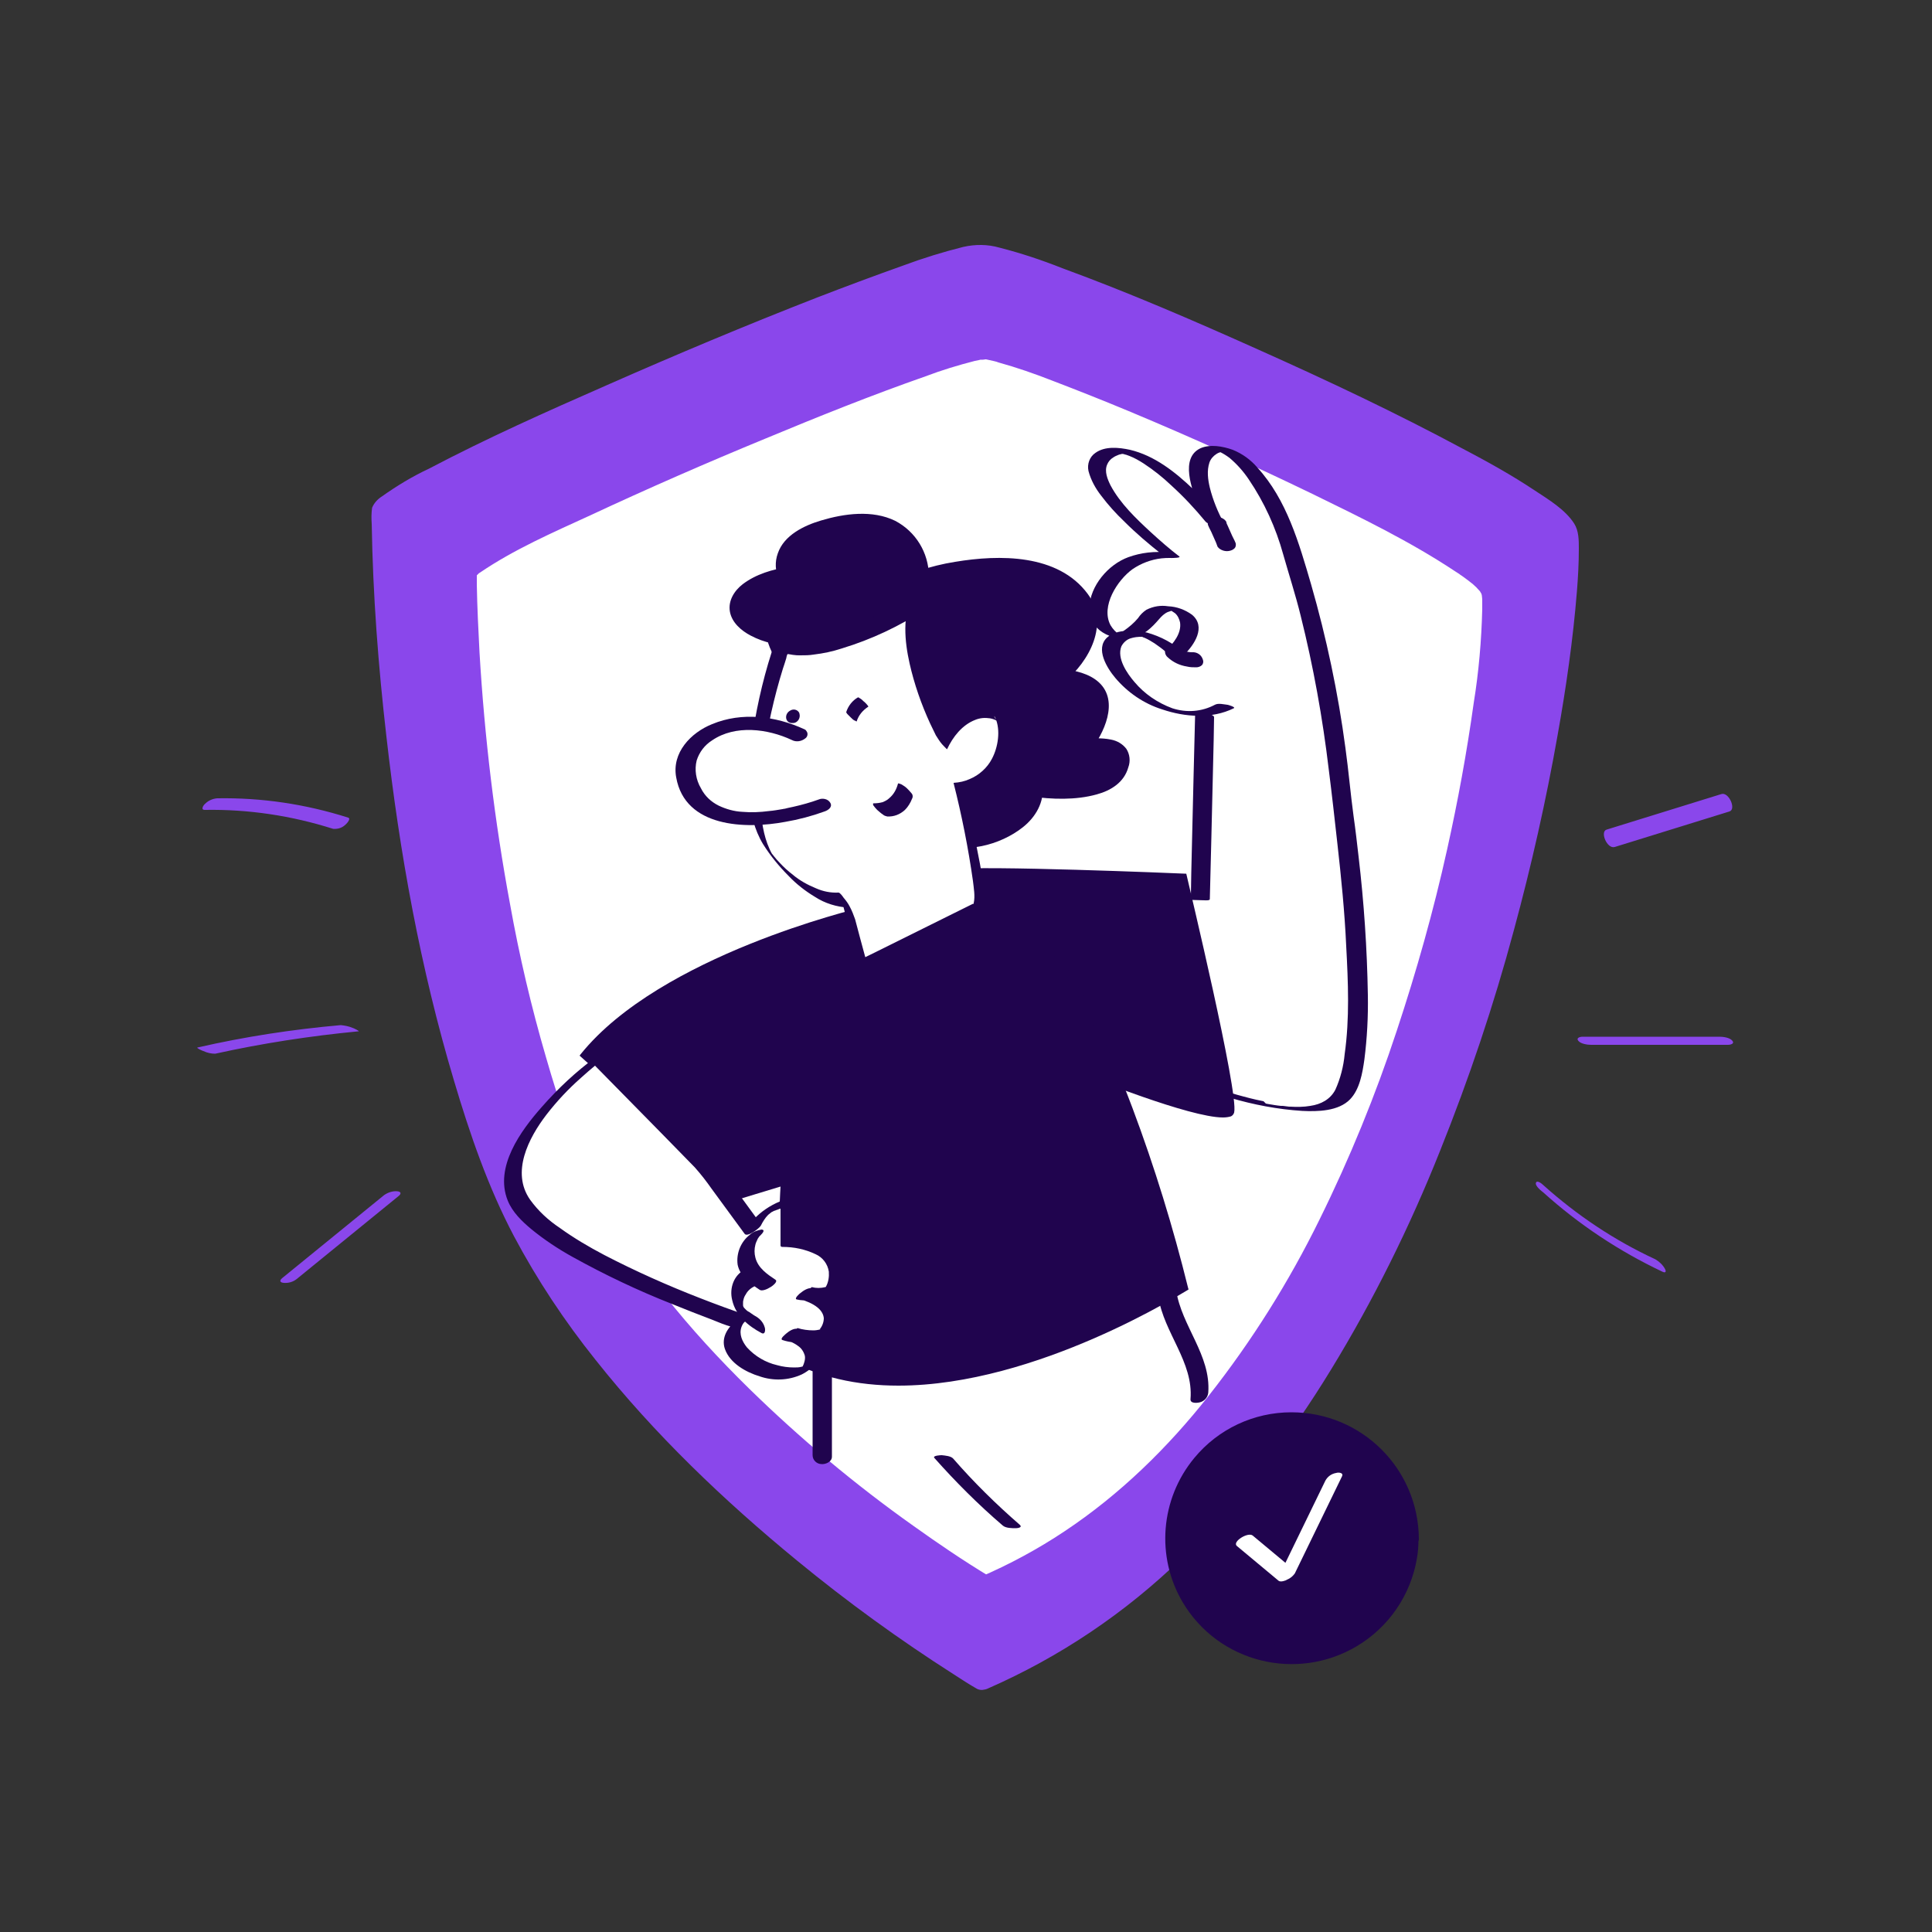 <?xml version="1.0" encoding="utf-8"?>
<svg xmlns="http://www.w3.org/2000/svg" class="pbimage_pbimage__wrapper__image__0LEis false" id="KLXZxdhijs" version="1.1" viewBox="0 0 500 500" x="0" y="0">
  <rect x="0" y="0" width="500" height="500" fill="#333333" stroke="none"/>
  <style>.st2{fill:#20044e}.st1{fill:#fff}.st0{fill:#8a47eb}</style>
  <g id="shield">
    <path class="st0" d="M254.1 435.1s-97.6-57.9-125.8-132S98.9 139 98.9 131.9s140.9-67 155.2-67c14.3 0 147.8 58.9 151.8 72.1s-22 243-151.8 298.1z" fill="#8A47EB"/>
    <path class="st0" d="M255.3 433.4c-8.1-4.8-15.2-9.8-22.9-15.3-17.5-12.4-33.9-26.2-49.3-41.1-17.9-17.5-34.4-37.2-45.9-59.5-6.6-12.7-11.1-26.5-15.1-40.2-4.4-15.1-8-30.4-10.8-45.9-4.6-25-7.6-50.2-9-75.6-.4-6.8-.7-13.5-.8-20.3v-3.2.1s-.3.6-.1.3l.2-.2s.2-.2-.2.1l.3-.3 1.5-1.2c1.5-1.1 3-2.1 4.7-2.9 2.5-1.4 5-2.8 7.5-4.1 6.7-3.5 13.6-6.8 20.5-10 17.5-8.1 35.2-15.8 53-23.2 15.9-6.6 31.9-13.1 48.2-18.8 4.7-1.8 9.6-3.3 14.5-4.5.7-.2 1.4-.3 2.2-.4.4-.1 1.1 0 .2 0h.8c.3 0 .6.1.9.1-.9-.1.1 0 .5.1.9.2 1.8.4 2.7.7 13.7 3.7 26.6 9.3 39.6 14.8 18.4 7.7 36.5 15.9 54.4 24.6 14.5 7.1 29.4 14.2 42.8 23.2-.4-.3.4.2.5.3l.8.5c.5.4 1.1.8 1.6 1.1.9.6 1.7 1.3 2.5 2 .4.3.7.6 1 .9l.4.4.1.1.6.8c.3.4.4.7.2.3.1.2.1.4.2.6.2.4-.1-.6 0 0 0 .4.1.8.1 1.2.1 1.2.1 2.4.1 3.6-.1 9.6-1.2 18.3-2.5 27.7-2 14.9-4.8 29.8-8.1 44.5-4.1 18.3-9.2 36.4-15.1 54.2-6.4 19.5-14.2 38.4-23.3 56.8-9.2 18.6-20.2 36.3-33 52.7-12.5 15.8-27 30-43.8 41.3-8 5.4-16.5 10-25.3 13.7-2.9 1.2.3 4.7 2.7 3.7 18.8-8.2 35.9-19.7 50.6-34 15-14.4 27.7-31 38.5-48.7 11-18 20.4-37 28.2-56.6 7.5-18.7 13.9-37.7 19.1-57.1 4.5-16.6 8.3-33.4 11.3-50.4 2.2-12.3 4-24.8 5-37.2.3-3.7.5-7.4.5-11.1 0-2.2 0-4.6-1.2-6.5-2.3-3.6-6.6-6.2-10.1-8.5-6-4-12.3-7.5-18.6-10.8-17.3-9.3-35.1-17.7-53-25.7-16.7-7.5-33.6-14.8-50.8-21.1-5.3-2.1-10.7-3.9-16.2-5.3-3.1-.9-6.3-.9-9.4-.2-5.2 1.3-10.4 2.9-15.5 4.8-7.6 2.7-15.1 5.5-22.6 8.4-18.2 7.1-36.3 14.7-54.2 22.6-15.5 6.8-31 13.7-46 21.6-4.3 2-8.4 4.5-12.2 7.2-1.1.7-2 1.7-2.5 2.9-.2 1.4-.2 2.8-.1 4.2.3 18.4 1.7 36.8 3.8 55 3.4 30.1 8.8 60 17.5 89.1 4.1 13.8 8.8 27.5 15.5 40.2 6 11.3 13.1 22 21.1 32 15.3 19.3 33.2 36.4 52.2 52 12.9 10.6 26.4 20.4 40.5 29.4 2 1.3 4 2.6 6.1 3.8 2.6 1.2 5.1-2.1 2.4-3.7z" fill="#8A47EB"/>
    <path class="st1" d="M254.8 410.1s-84.1-49.9-108.5-113.8S121 154.8 121 148.6s121.5-57.8 133.9-57.8c12.3 0 127.5 50.8 131 62.2s-19.1 209.6-131.1 257.1z" fill="#FFF"/>
    <path class="st0" d="M256.1 408c-6.8-4.1-13.4-8.6-19.7-13.1-15.1-10.7-29.3-22.6-42.5-35.5-15.4-15.1-29.6-32-39.6-51.3-5.7-10.9-9.6-22.7-13-34.5-3.8-13-6.9-26.2-9.3-39.6-4-21.5-6.6-43.2-7.9-65.1-.3-5.8-.6-11.7-.7-17.5v-2.8c-.1-.6-.2.5-.1.2-.2.7-.2.5 0 .1-.4.6-.3.3.1 0l.5-.5c.1-.1.2-.2.3-.2.3-.3-.6.4 0 0 8.8-6 18.9-10.4 28.5-14.8 15-7 30.1-13.6 45.4-19.9 13.7-5.7 27.4-11.2 41.4-16.1 4.2-1.6 8.5-2.9 12.8-4l1-.2c.9-.2-.3 0 .4-.1.4 0 .9 0 1.3-.1h.2l.9.2c.8.2 1.6.3 2.3.6 4.7 1.3 9.3 2.9 13.9 4.7 6.8 2.6 13.6 5.3 20.3 8.1 15.8 6.6 31.5 13.7 47 21.2 12.5 6.1 25.3 12.3 36.9 20l1.4.9c-.5-.3.2.2.4.3l.7.5c.8.6 1.5 1.1 2.2 1.7.6.5 1.1 1 1.6 1.6l.3.3c.2.2-.3-.6-.1-.1.1.2.3.5.4.7.3.4 0-.5 0 0 0 .1.1.3.1.4 0 .3.1.7.1 1-.1-1 0-.2 0 .1v2.5c-.2 8.1-.9 16.2-2.2 24.2-1.8 12.9-4.1 25.4-6.9 38-3.5 15.8-7.9 31.4-13 46.8-5.5 16.7-12.2 33.1-20 48.9-7.9 16.1-17.5 31.4-28.6 45.5-10.6 13.5-23.1 25.7-37.4 35.2-6.9 4.6-14.3 8.6-22 11.9-1.1.6-1.6 2-1 3.2.7 1.2 2.1 1.2 3.3.7 16.3-7.1 31.1-17.1 43.8-29.5 12.8-12.6 24-26.7 33.3-42.1 9.5-15.6 17.7-32 24.4-49 6.5-16.1 12-32.5 16.5-49.3 3.9-14.5 7.2-29.1 9.8-43.8 1.9-10.6 3.5-21.2 4.3-31.9.3-3.2.5-6.4.5-9.6 0-1.9.1-4.2-1-5.9-1.9-3.2-5.7-5.5-8.8-7.5-5.2-3.4-10.6-6.4-16-9.4-14.9-8-30.2-15.2-45.7-22.1-14.3-6.4-28.8-12.7-43.5-18.1-4.7-1.8-9.5-3.4-14.3-4.7-2.7-.7-5.5-.8-8.2-.1-4.5 1.1-8.8 2.5-13.1 4.1-6.6 2.3-13.1 4.8-19.5 7.3-15.8 6.2-31.5 12.8-47.1 19.6-13.4 5.9-26.8 11.8-39.7 18.6-3.7 1.8-7.3 3.9-10.6 6.4-1 .7-1.8 1.6-2.3 2.8-.2 1.2-.3 2.5-.1 3.8.3 15.9 1.5 31.8 3.3 47.6 2.9 25.9 7.5 51.8 15 76.8 3.6 11.9 7.6 23.9 13.4 34.9 5.2 9.7 11.2 18.9 18.1 27.5 13.2 16.7 28.6 31.5 45.1 44.9 11.1 9.1 22.8 17.6 34.9 25.5 1.7 1.1 3.5 2.2 5.3 3.3 2.3 1.4 5.2-2.6 2.5-4.2zM76.8 331l26.4-21.5c.7-.6.6-1.1-.4-1.2-1.2-.1-2.4.3-3.4 1L73 330.8c-.7.6-.6 1.1.4 1.2 1.2.1 2.4-.2 3.4-1zm-21.1-58.3c12.2-2.7 24.6-4.6 37.1-5.8.4 0-1.4-.9-1.6-.9-.9-.4-2-.6-3-.7-12.5 1.1-24.9 3-37.1 5.8-.4.1 1.4.9 1.5.9 1.1.5 2.1.7 3.1.7zM53 209.6c11.3-.2 22.5 1.5 33.2 4.9 1.1.1 2.2-.2 3-.9.3-.2 1.8-1.7.9-2-11-3.5-22.4-5.2-33.9-5-1.2.1-2.3.6-3.1 1.4-.4.3-1.3 1.6-.1 1.6zm364.9 9.6 29.7-9.2c1.8-.6-.2-5.1-2.1-4.5l-29.7 9.2c-1.8.5.1 5.1 2.1 4.5zm-6.1 51.2h35.4c.7 0 1.8-.3 1.1-1.1s-2.4-1-3.3-1h-35.4c-.7 0-1.8.3-1.1 1.1s2.4 1 3.3 1zm-12.4 38.2c9.2 8.3 19.6 15.2 30.8 20.5.8.4 1.1.1.7-.7-.6-1.1-1.5-1.9-2.5-2.5-10.6-4.9-20.3-11.4-29-19.2-.3-.3-1.6-1.4-1.9-.6s1.5 2.2 1.9 2.5z" fill="#8A47EB"/>
  </g>
  <g id="character">
    <path class="st1" d="M316.8 182.9c-10.7 5.4-23.8-2.2-28-10.2s2.9-8.9 6.5-8.5 8.7 4.8 8.7 4.8c9.6-9.2-1.9-14.7-6.2-9.6s-8 6.8-11.5 3.7-2.7-9.2 2.6-14.9 13.9-4.6 13.9-4.6-26.5-20.3-16.9-26.1 28.3 17.5 28.3 17.5-8.1-14.5-1.9-18.3 17 8.1 22.7 29c0 0 8.6 24.5 12.3 63.5 0 0 9.1 64-.5 74.7s-55-10.1-55-10.1l-8.4-42.1 26.9.6 1.1-47.1"/>
    <path class="st2" d="M314.4 182.4c-3.4 1.8-7.3 2.1-11 .9-3.8-1.4-7.2-3.7-9.8-6.8-1.9-2.2-4.6-6.1-3.4-9.2.5-1 1.4-1.8 2.4-2.1.9-.3 1.9-.4 2.9-.4h.4-.1l-.4-.1c.3.2.6.3.9.4.9.4 1.7.9 2.5 1.4 1 .7 2 1.4 2.9 2.2.7.4 1.5.7 2.3.8.5.1 2 .4 2.4 0 2.7-2.6 5.8-7.3 2.1-10.4-1.8-1.3-3.9-2.1-6.2-2.2-1.9-.3-3.8 0-5.6.9-.9.6-1.6 1.3-2.2 2.2-1 1.2-2.3 2.3-3.6 3.2-.5.3-1 .5-1.5.7-.2.1-.6.1-.7.2s1.8.7 1.1.2c-1-.6-1.8-1.5-2.4-2.5-2.6-4.9 1.8-11.7 5.7-14.5 2.2-1.5 4.8-2.5 7.5-2.8.8-.1 1.5-.1 2.3-.1.2 0 1.2.1.2 0h.3c.1 0 2.3 0 1.8-.4-2.5-1.9-5-4.1-7.3-6.2-3.9-3.6-8-7.5-10.5-12.2-.8-1.6-1.6-3.6-.9-5.3.3-.8.9-1.5 1.6-1.9.4-.3.9-.5 1.4-.7.2-.1.5-.1.7-.2.1 0 .7-.1.4 0h.4c-.2.1-.3 0 0 0-.8-.1.2.1-.2 0s.2.1.3.1c-.5-.1.3.1.4.1-.1 0 .6.2.8.3 1.3.5 2.5 1.2 3.6 1.9 2.6 1.7 5 3.6 7.2 5.7 3.2 2.9 6.1 6 8.9 9.4.6.7 2.2.8 3 .9.3 0 2.2.2 1.8-.4-1.6-2.9-2.9-6.1-3.7-9.3-.5-2.1-.8-4.4-.1-6.5.3-.9 1-1.7 1.8-2.2.3-.2.5-.3.8-.4.3-.1.5-.1.8-.2-.2.1-.3 0-.1 0h-.5c-.4 0-.1 0 0 0-.2 0-.4-.1-.6-.1 0 0 .4.1.6.2.8.4 1.6.9 2.4 1.5 1.9 1.6 3.6 3.5 5 5.6 4 5.9 7 12.5 8.9 19.4 1.5 5.3 3.2 10.5 4.5 15.8 3.3 13.2 5.7 26.5 7.3 40 .8 6.3 1.5 12.6 2.2 18.9 1 8.9 1.9 17.8 2.3 26.7.5 9.3.9 18.7-.4 27.9-.3 3.2-1.1 6.3-2.4 9.2-1.3 2.5-3.7 3.8-6.5 4.2-1.7.3-3.5.3-5.2.2-.3 0 0 0 0 0h-.3l-.8-.1-.8-.1h-.5c-1.1-.1-2.2-.3-3.4-.5-.3-.1 0 0 0 0l-.5-.1-.6-.6c-.6-.1-1.3-.3-1.9-.4-1.2-.3-2.2-.5-3.2-.8-2.4-.6-4.7-1.4-7-2.1-6.8-2.2-13.5-4.8-20-7.6l-1.1-.5.7.5-2.8-14.2-4.5-22.6-1-5.2-1.3.3 23.5.5 3.4.1c.1 0 1.3.1 1.3-.3l.4-15.9.6-25.3.1-5.9c0-1-4.9-1.4-4.9-.8l-.4 15.9-.6 25.3-.1 5.9 1.3-.3-23.5-.5-3.4-.1c-.1 0-1.4 0-1.3.3l4.8 24.2L289 270c.1 1.1.3 2.2.6 3.2.2.6.9.8 1.5 1 8.8 3.9 17.9 7.3 27.2 9.9 6.1 1.8 12.4 3 18.7 3.4 4 .2 9.4.1 12.4-3 2.5-2.6 3.2-6.8 3.7-10.3.7-5.5 1-11.1.9-16.7-.2-12-1-23.9-2.4-35.8-.4-3.5-.8-7-1.3-10.5-.8-5.9-1.3-11.8-2.1-17.6-1.9-14.3-4.9-28.5-8.9-42.4-3.1-10.6-6.3-21.9-13.9-30.2-1.7-2-3.9-3.6-6.4-4.6-2.5-.9-5.8-1.5-8.3-.4-5.4 2.5-2.2 10.8-.6 14.7.6 1.4 1.3 2.8 2 4.1l4.8.5c-2.5-3.1-5.2-6-8.1-8.7-4.6-4.4-10-8.7-16.4-10.2-2.8-.6-6.4-1-8.9.8-1.5 1-2.2 2.9-1.8 4.7.6 2.3 1.8 4.5 3.3 6.4 1.8 2.4 3.8 4.6 6 6.7 3 3 6.3 5.8 9.6 8.4l1.8-.4c-3.5-.4-7.1 0-10.4 1.2-5.2 1.9-9.9 7.4-10.1 13.1s5.8 8.7 11 7.8c3-.5 5.2-2.7 7.1-4.9.6-.7 1.3-1.4 2.2-1.8l.9-.3c.5-.1.8 0 .1-.1s-.4-.1 0 .1l.9.6c.7.6 1.1 1.5 1.3 2.4.4 2.8-1.7 5.4-3.6 7.2l4.8.8c-2.8-2.6-6.2-4.4-9.8-5.4-3-.6-7.8-1-10.3 1.3-3.1 2.9 0 7.9 2.1 10.4 3.2 3.8 7.4 6.7 12.2 8.2 5.9 2 12.8 2.5 18.5-.3.6-.3-1.5-.9-1.6-.9-1-.1-2.4-.5-3.3 0z"/>
    <path class="st1" d="M309.1 170.7c-1.9.1-3.7-.5-5.1-1.8"/>
    <path class="st2" d="M308.5 168.8h-.7.7c-.6 0-1.1-.1-1.6-.2l.6.2c-.4-.1-.9-.3-1.3-.4l.6.3c-.4-.2-.8-.4-1.1-.7l.5.4c-.2-.1-.3-.3-.5-.4-.5-.4-1.1-.7-1.8-.8-.6-.1-1.2 0-1.7.3-.4.3-.7.7-.7 1.2s.3 1.1.7 1.4c1.4 1.3 3.1 2.1 5 2.4.8.2 1.6.2 2.4.2.5 0 1.1-.2 1.5-.6.3-.4.4-.9.2-1.4-.4-1.3-1.6-2-2.8-1.9zm11.3-28.2c-.1-.2-.2-.5-.3-.7l-.6-1.2-1.2-2.7c-.1-.3-.3-.5-.3-.8-.1-.5-.7-.9-1.1-1.1-.6-.3-1.3-.4-1.9-.3-.6.1-1.1.3-1.5.7-.3.3-.4.8-.3 1.3.1.2.2.5.3.7l.6 1.2 1.2 2.7c.1.3.2.5.3.8.1.5.7.9 1.1 1.1.6.3 1.3.4 1.9.3.6-.1 1.1-.3 1.5-.7.3-.3.4-.8.3-1.3zm-40.7 136.5s38.7 15.7 39.8 10.6-12.3-61.1-12.3-61.1-52.7-2.2-60-1.1 32.5 51.6 32.5 51.6z"/>
    <path class="st2" d="M316.5 289.2c-8.6 0-34.4-10.4-37.6-11.7h-.1l-.1-.1c-.1-.1-9-11.4-17.5-23.3-17.4-24.3-16.2-27.2-15.9-28.2.2-.5.6-.9 1.2-.9 7.3-1.1 58 1 60.1 1.1h.4l.1.4c.5 2.3 13.5 56.3 12.3 61.4-.1.4-.4.8-.8 1-.6.2-1.4.3-2.1.3zm-37.1-12.6c9.6 3.9 34.9 13.4 38.7 11.4.2-.1.3-.3.3-.4.9-3.9-7.6-41.1-12.2-60.5-4.8-.2-52.7-2.2-59.5-1.1-.2 0-.3.1-.4.3-1.7 4 18.9 32.3 33.1 50.3zm-56.9-41s-51 11.8-71.8 37.6l40.9 36.6 45-13.6-14.1-60.6"/>
    <path class="st2" d="M191.4 310.3 150 273.2l.3-.4c20.6-25.6 71.6-37.6 72.1-37.8l.5-.1.1.5 14.1 61-45.7 13.9zm-40-37.2 40.3 36.1 44.2-13.4-13.8-59.6c-5.3 1.2-51.2 13.1-70.7 36.9z"/>
    <path class="st2" d="M202.7 350.7s-9.3-107.8 33-124.3 71.2 107.1 71.2 107.1-63.3 41-104.2 17.2z"/>
    <path class="st2" d="M232.5 358.6c-10.5 0-20.9-2.1-30-7.4l-.2-.1v-.3c-1.3-18.7-1.1-37.4.6-56 2.7-26.6 10.6-60.1 32.7-68.8 6.1-2.4 13-2 18.8 1.3 13.4 7.1 26.5 27.1 38.7 59.5 5.7 15.2 10.5 30.8 14.4 46.6l.1.3-.3.2c-.7.3-38.8 24.7-74.8 24.7zm-29.3-8.2c38.8 22.2 98.4-14.2 103.1-17.2-1.5-6.1-21.9-89-52.5-105.1-5.5-3.1-12.1-3.6-17.9-1.2-40.5 15.8-33.2 117.6-32.7 123.5zm64.4-146.3s19.2 2.8 22-5.1-9.4-5.4-9.4-5.4 13.4-16.5-6.1-18.4c0 0 15.6-12.8 2.3-23.4s-38.2-2.1-38.2-2.1-.1-17.3-19.8-14.1-14.4 13.3-14.4 13.3-12.6 1.9-12.7 7.8 9.6 7.8 9.6 7.8 4.4 16.8 21.5 13.5l17.6 20.5s-5.5 8 1.2 15.7 27.8.8 26.4-10.1z"/>
    <path class="st2" d="M266.7 206.1c5.5.8 11.7 1 17.1-.5 3.7-1 7.1-3.1 8.2-7 .6-1.6.4-3.4-.5-4.8-1-1.3-2.4-2.1-4-2.4-2.5-.5-5.2-.4-7.7.2l2.2 2.9c3.7-4.6 7.7-13 2.4-17.9-2.5-2.3-6.2-3.1-9.5-3.5l.5 3.4c6.5-5.3 11.8-15.1 6.1-22.8-7.7-10.4-22.9-10.2-34.3-8.3-3.2.5-6.4 1.3-9.4 2.3l2.6 1.3c-.1-6-3.4-11.4-8.7-14.2-5.9-2.9-13.2-1.9-19.2-.1-4.4 1.3-9.6 3.8-11.2 8.5-.8 2.2-.7 4.6.3 6.7l2.6-3.2c-4.2.6-8.6 1.9-12 4.5-2.2 1.7-3.8 4.3-3.3 7.1s2.9 4.9 5.4 6.2c1.7.9 3.6 1.6 5.5 2l-1.4-1.4c1.8 6.7 6.9 12.6 13.5 14.5 3.5.9 7.1 1 10.7.2l-2.2-.4 15.4 17.9 2.1 2.6v-2.5c-4.5 6.6-3.1 17.1 4.6 20.6 7 3.2 16.4.7 22.2-3.9 3.3-2.6 5.6-6.5 5.1-10.8-.3-2.7-5-1.1-4.8 1.3.1 1.2-.1 2.4-.6 3.5-.5 1-1.2 2-2.1 2.8-1 1-2.2 1.8-3.5 2.3l-1.2.6s-.5.2-.1 0l-.5.2c-.8.3-1.7.6-2.5.8-2.7.7-5.5.7-8.1 0-1.2-.3-2.4-1-3.3-1.9-1.6-1.7-2.7-3.8-3.1-6.1-.2-1.8 0-3.6.6-5.3.2-.6.5-1.2.8-1.8.1-.2.2-.3.3-.5-.3.7-.2.4-.1.2.6-.7.6-1.8 0-2.5L227.3 180l-2.7-3.2c-.2-.3-.5-.5-.8-.7-.9-.4-1.9 0-2.9.1-.9.1-1.7.2-2.6.2-4.6 0-8.9-2.2-11.7-5.9-.1-.1-.2-.3-.3-.4l-.4-.6c-.3-.4-.6-.9-.8-1.3-.4-.7-.8-1.5-1.1-2.3-.2-.6-.4-1.1-.7-1.7s.1.5 0 0c0-.1 0-.1-.1-.2-.1-.7-.7-1.3-1.4-1.4-.4-.1-.7-.2-1.1-.3l-.4-.1c-.3-.1.3.1-.2-.1s-.9-.3-1.4-.5c-1.9-.8-3.7-1.8-4.6-3.6-.3-.7-.4-1.5-.3-2.3 0 .1.2-.4.2-.5-.2.3.1-.1.1-.2s.5-.6.4-.4.4-.4.5-.4.6-.4.4-.3.4-.2.5-.3c.5-.3 1-.5 1.5-.8.1-.1.7-.3.6-.3l.5-.2c.6-.2 1.1-.4 1.6-.5.9-.3 1.8-.5 2.8-.7.3-.1.6-.1.9-.2.5-.1-.7.1-.2 0 1.4-.2 3.4-1.5 2.6-3.2 0-.1-.1-.2-.1-.3 0-.1-.1-.2-.1-.3.1.1.1.4 0-.1-.1-.4-.2-.8-.2-1.3v-.3c0-.3 0-.6.1-.8 0-.2.3-1.1.1-.5.1-.3.2-.6.4-.9.1-.1.1-.3.2-.4-.2.4-.1.1.1-.1l.3-.4c.1-.1.5-.6.3-.4s.2-.2.3-.2l.6-.5.5-.4s.3-.2.1-.1.3-.2.3-.2c1-.6 2-1.1 3.1-1.4 5-1.7 11.4-2.8 16.2-.8 1.6.6 3.1 1.7 4.2 3 .1.2.3.3.4.5-.2-.3.1.1.1.2.2.3.5.7.7 1 .4.7.7 1.4 1 2.1l.2.5c0 .1.2.6.1.4s.1.2.1.3l.1.5c.1.6.3 1.2.4 1.8.1.6.1 1.1.2 1.7 0 1.2 1.8 1.6 2.6 1.3 2.2-.7 4.5-1.3 6.8-1.8 2.2-.5 4.4-.8 6.6-1 2.7-.3 5.5-.4 8.2-.3 5.3.3 10.8 1.7 14.9 5.2 2.2 1.7 3.7 4.1 4.3 6.8.3 2.1-.1 4.2-1 6.1-.9 2-2.2 3.8-3.7 5.3l-.5.5-.1.1-.7.7c-.2.2-.4.4-.7.6-1.1.9-1.4 3.2.5 3.4 1.5.1 3 .4 4.4.8 1 .3 1.9.8 2.7 1.3.4.3.7.6 1 .9.3.3 0-.1.2.2.1.2.2.4.4.6.4.6.5 1.2.5 1.9v.6c0 .3 0-.3 0 0v.3c0 .4-.1.9-.2 1.3l-.3 1.2c-.1.4 0-.1 0-.1s-.1.2-.1.3-.2.4-.2.6c-.3.7-.6 1.4-1 2.1-.2.3-.3.6-.5.9l-.1.2c.2-.3-.1.2-.2.3-.4.7-.9 1.3-1.4 1.9-.6.6-.6 1.6-.2 2.3.6.6 1.5.9 2.3.6.5-.1.1 0-.1 0 .4 0 .8-.1 1.2-.2.5 0 1-.1 1.5-.1h1.3c.6 0-.5-.1.2 0 .5.1 1.1.1 1.6.3.6.1-.3-.1.1 0l.4.2.3.1c.4.2-.2-.2.1.1.1.1.6.7.3.3.1.1.4.8.2.4.2.6.2 1.2 0 1.7-.1.2-.1.4-.2.6-.1.2-.2.4-.3.5 0-.1.2-.4 0 0-.1.1-.8.8-.3.4-.2.2-.5.4-.8.6.5-.4-.4.2-.5.3s-.5.3-.8.4c-.7.3.5-.2-.2.1l-.4.1c-.4.1-.8.2-1.2.4-1.4.3-2.9.6-4.4.6-1.5.1-3 .1-4.5.1l-1.2-.1h-.7c-.6 0-1.2-.1-1.8-.2s-1.1-.1-1.6-.2c-1.3-.2-2.6.5-3.1 1.6-.4.8-.1 1.8.7 2.3.1.3.3.4.5.4z"/>
    <path class="st1" d="M253.5 235.8c1.2-4.5-5.1-31.1-5.1-31.1s10.4-.2 11.4-11.6-10.7-12.5-16.2-1c0 0-12.3-23.3-5.9-36.2 0 0-21.8 14.1-35.5 11.5 0 0-13.9 39.2-2.7 53.8 9.7 12.7 18.9 11.8 18.9 11.8l1.1 2.6 4.1 15 29.9-14.8z"/>
    <path class="st2" d="M255.1 237.8c.3-1.8.2-3.7-.1-5.5-.3-3-.9-5.9-1.4-8.8-1-5.2-2.1-10.5-3.3-15.7 0-.2-.4-1-.3-1.2-.1.1.6 0 .8 0 1.9-.2 3.8-.9 5.4-2 2.7-1.8 4.5-4.6 5-7.8.8-3.5.1-7.2-2.1-10.1-2.1-2.9-4.5-5.3-8.3-4.5-4.1.9-6.9 4.5-8.6 8l3 3.6c-1.4-2.7-2.6-5.5-3.7-8.4-2.3-5.6-3.6-11.6-4-17.6-.2-3.4.5-6.8 1.9-9.9.3-.5-2.8-4.1-3.1-4-6 3.9-12.4 7-19.1 9.3-4.7 1.6-9.8 2.9-14.9 2.4-.4 0-1.2-.3-1.5-.1-.1.1-.2.5-.2.6l-.9 2.7c-2.5 7.8-4.2 15.7-5.3 23.8-1 8.5-1.5 18.3 3.1 25.9 1.9 3 4.1 5.7 6.6 8.2 2 2.1 4.3 3.9 6.8 5.4 2.6 1.7 5.6 2.6 8.7 2.8h.4l-2.9-3.6c.3.8.7 1.6 1 2.4.2.4-.1-.2 0 .1l.1.6 1.3 4.9 2.6 9.4c.1.5 2.5 4.1 3 3.9l26.1-12.9 3.7-1.8c.1 0-2.4-4.3-3.1-4l-26 12.9-3.7 1.8 3.1 3.8-2.6-9.6c-.4-1.6-.9-3.3-1.3-4.9-.4-1.1-.8-2.2-1.4-3.3-.4-.8-1-1.6-1.6-2.3-.2-.3-.9-1.3-1.3-1.3-2 .1-4-.3-5.8-1.1-2.2-.9-4.2-2-6-3.5-1.3-1-2.4-2-3.5-3.2-.5-.5-.9-1-1.4-1.6-.1-.1-.7-1-.4-.4.3.4 0-.1-.1-.2-1.9-3.4-2.6-7.4-2.9-11.3-.3-4.6-.1-9.2.6-13.8 1.1-7.7 2.8-15.4 5.1-22.8.3-.9.6-1.8.9-2.8 0-.2.2-.9.3-1s1.3.2 1.6.2c.6.1 1.1.1 1.7.1 1.2 0 2.3 0 3.5-.2 2.5-.3 4.9-.8 7.3-1.6 7.6-2.3 14.8-5.7 21.4-10l-3.1-4c-2.7 5.5-2.1 12.1-.8 17.9 1.2 5.3 3 10.5 5.3 15.5.5 1 1 2.1 1.5 3.1.5.8 1 1.6 1.6 2.3.1.1 1.3 1.4 1.3 1.3 1.5-3.2 3.9-6.3 7.3-7.6 1.2-.5 2.5-.6 3.8-.4.6.1 1.2.3 1.7.6.2.1.5.4.7.5-1.2-.7-1.6-2.5-1-1.2 1.4 3.2.7 7.6-.9 10.6-1.2 2.3-3.3 4.2-5.7 5.2-1.3.6-2.7.9-4.2 1v.1c2.1 8.3 3.8 16.8 5 25.3.2 1.8.6 3.9.2 5.7-.1.6 1 1.7 1.3 2.1.2.4 1.8 2 1.8 2z"/>
    <path class="st1" d="M212.7 208.4s-25.6 9.6-33.4-3.1 9.8-23.4 27.2-15.2"/>
    <path class="st2" d="M211.9 206.9c-2.2.8-4.4 1.4-6.6 1.9l-1.4.3-.8.2h-.1l-.5.1c-1.2.2-2.3.4-3.5.5-2.3.3-4.6.4-6.9.2-2.1-.1-4.2-.7-6.1-1.6-2-1-3.6-2.5-4.6-4.5-1.3-2.2-1.7-4.8-1.1-7.2.7-2.2 2.1-4 4-5.2 6-4.1 14.4-3 20.6-.1 1.1.6 2.5.4 3.5-.4.6-.4.8-1.3.3-1.9-.1-.2-.3-.4-.6-.5-7.4-3.4-16.1-4.5-23.8-1.3-5.5 2.2-10.5 7.4-9.3 13.8 2.3 13 18 13.4 28.2 11.5 3.5-.6 6.9-1.5 10.2-2.7.9-.3 2.1-1.1 1.5-2.2s-2.1-1.3-3-.9z"/>
    <path class="st1" d="M234.3 204.4s-1.2 5.3-6.4 5.1"/>
    <path class="st2" d="M232.4 202.8c-.4 1.5-1.1 2.8-2.3 3.8-.5.5-1.2.8-1.9 1.1l.2-.1c-.7.2-1.5.3-2.3.3-.3 0-.1.4-.1.5.3.4.6.8 1 1.2.5.4 1 .9 1.5 1.2.3.3.7.4 1.1.5 1.7.1 3.3-.5 4.6-1.7.8-.8 1.4-1.8 1.8-2.8.1-.2.2-.4.2-.7 0-.3-.1-.6-.3-.8-.4-.5-.8-.9-1.2-1.3-.4-.4-.9-.7-1.4-1-.1 0-.8-.4-.9-.2zm-25.5-18.1c.3 1.1-.4 2.2-1.4 2.4h-.2c-2.1.3-2.5-2.3-.8-3.2.8-.5 1.8-.3 2.3.5 0 .1.1.2.1.3z"/>
    <path class="st1" d="M155.3 273.8s-27.7 20.2-21.8 35.4 58 32.7 58 32.7-4.5 3.3-.2 8.3 16.1 7.6 18.6 2-5.6-7.1-5.6-7.1 7.3 2.7 10.3-2.8-6.6-7.7-6.6-7.7 8 2 8.5-5.7-12.6-7.7-12.6-7.7v-10.1s-6.6 1.1-9.3 6.8l-11.8-16.2-27.5-27.9z"/>
    <path class="st2" d="M154.3 273.5c-5.2 3.8-9.9 8.2-14.1 13-5.4 6.1-12.3 15.5-8.8 24.2 1.2 3 3.7 5.4 6.1 7.4 3.3 2.7 6.9 5.1 10.7 7.2 8.3 4.6 16.9 8.7 25.8 12.2 3.4 1.4 6.8 2.7 10.2 4 1.7.7 3.4 1.4 5.2 1.9.1 0 .2 0 .2.1l1-1.7c-2.3 1.7-4 4.4-3 7.3 1.3 3.7 5.4 6 9 7.1 3.5 1.2 7.4 1.1 10.9-.5 2.8-1.4 6.6-4.9 4.7-8.4-1.1-1.9-3.7-3-5.8-3.4-1-.2-2.2.6-2.9 1.2-.2.2-1.8 1.4-1 1.7 3.9 1.3 8.2.6 11.4-1.9 1.9-1.4 4-3.8 3.5-6.3-.4-1.8-2.1-3-3.6-3.8-1.2-.6-2.4-1.1-3.7-1.4-.9-.2-2.2.6-2.9 1.2-.2.1-1.8 1.5-1 1.7 4.3 1 10-1.2 11.9-5.4 1.1-2.5 1-5.5-1-7.5-1.8-1.6-4.1-2.6-6.5-2.9-1.6-.3-3.3-.5-4.9-.5l.5.4v-10.2c0-.3-.2-.4-.5-.4-5.2.9-10.6 4.4-13 9.1l4.2-2.1-7.3-10c-1.5-2.4-3.2-4.6-5-6.7l-20-20.4-7.1-7.2c-.9-.9-4.8 2-4.2 2.6l17.5 17.8 9 9.2c1.6 1.8 3 3.6 4.4 5.6l8.5 11.6c.7 1 3.8-1.4 4.2-2.1.5-1 1.1-2 1.9-2.8l.5-.4s.6-.5.4-.3c.1 0 .6-.4.4-.2.2-.1.3-.2.5-.2l.2-.1.6-.2c.4-.1-.2 0 .2-.1l.4-.1c.2-.1 1.4-.3.5-.2l-.5-.4v10.1c0 .3.2.4.5.4 3 0 5.9.6 8.6 1.9 1.8.8 3.1 2.5 3.4 4.5.1 1.3-.1 2.7-.7 3.8-.2.4-.8.8-.2.4l.3-.2s-.3.2-.1 0-.2.1 0 0h-.2c-1.2.3-2.4.3-3.5 0l-3.9 2.9c2.5.6 6.7 2.1 7 5.1 0 1.1-.4 2.1-1.1 3 0-.1.6-.1 0 0-.5.1-1 .2-1.6.2-1.4 0-2.8-.2-4.1-.6l-3.9 2.9c1.4.3 2.8.8 4 1.7.9.6 1.5 1.5 1.8 2.6.1.6 0 1.2-.2 1.8-.1.4-.5 1.3-.7 1.3.2-.1.4-.2.5-.4-.1 0-.2.1-.4.1-.7.2-1.3.2-2 .2-1.5 0-3-.2-4.4-.6-3-.7-5.7-2.3-7.8-4.6-1.2-1.5-2.1-3.4-1.4-5.3.2-.5.4-.9.8-1.3.3-.4 0 0 .1-.1.4-.3-.3.2-.2.2s1.8-1.4 1-1.7c-4.1-1.4-8.2-2.9-12.3-4.5-8.5-3.3-16.8-7-24.9-11.2-4-2.1-7.9-4.4-11.5-7-3-2-5.6-4.4-7.7-7.3-5-7.1-.4-16 4.2-22 2.7-3.5 5.7-6.7 9-9.6 1.2-1.1 2.5-2.2 3.7-3.2l.4-.3c.1-.1-.4.3 0 0l.6-.5.9-.7.3-.2c.4-.3 1.7-1.2 1-1.7s-2.5.9-3 1.2z"/>
    <path class="st2" d="M192.9 328.5c-3 1.4-4.2 4.9-3.4 8 .9 4 4.2 6.7 7.6 8.5 1 .5 1-1 .8-1.5-.3-1.1-1.1-2.1-2.1-2.7-.5-.3-1-.6-1.4-.9-.3-.2-.5-.4-.8-.5l-.4-.3-.1-.1-.3-.3-.2-.2.1.1c-.1-.1-.2-.2-.3-.4-.2-.2.3.4 0 0s.1.3 0 0-.2-.1 0 0c-.1-.2-.1-.3-.1-.5.1.3 0 .2 0 0v-.5c0-.3 0-.5.1-.8.1-.5.3-1 .6-1.4.5-1 1.4-1.7 2.4-2.2.3-.1.3-.8.3-1-.1-.6-.3-1.2-.6-1.7-.4-.6-1.3-2-2.2-1.6z"/>
    <path class="st2" d="M194 319.6c-2.3 1.8-3.5 4.8-3.1 7.7.6 3 3.3 4.9 5.7 6.5 1.1.8 5.2-1.9 4.1-2.6-2.1-1.4-4.5-3-5.2-5.7-.3-1.1-.3-2.3 0-3.4.1-.5.4-1 .6-1.5.1-.1.1-.2.2-.3l.2-.3.2-.2c.1-.1.5-.4.1-.1.4-.4 1.4-1.4.3-1.5-1.1.2-2.3.6-3.1 1.4zm105.8 16.1c1.4 9.2 9.1 16.8 8.3 26.4-.1 1.2 1.8 1 2.5.8 1.1-.3 2-1.3 2.1-2.5.7-9.7-6.9-17.2-8.3-26.4-.3-2.2-4.9-.2-4.6 1.7zm-89.5 18.9v22c0 1.3 1.1 2.3 2.3 2.3 1.1.1 2.7-.6 2.7-1.9v-22c0-1.3-1.1-2.3-2.3-2.3-1.1-.1-2.7.6-2.7 1.9zm31.5 22.7c5.5 6.2 11.4 12.1 17.7 17.5.8.7 2.4.7 3.4.7.5 0 1.8-.2 1-.9-6.1-5.3-11.9-11-17.2-17.1-.6-.7-2.1-.8-3-.9-.3 0-2.4.1-1.9.7zm-20.1-190.6c.5-1.6 1.6-2.9 3-3.8.2-.1-1.1-1.4-1.2-1.4-.3-.3-.6-.6-1-.8-.1-.1-.4-.3-.5-.2-1.4.8-2.5 2.2-3 3.8 0 .1.2.4.3.5l.9.9c.3.3.6.6 1 .8 0-.1.5.3.5.2z"/>
  </g>
  <g id="check-mark">
    <circle class="st2" cx="334.4" cy="398.1" r="30.3"/>
    <path class="st2" d="M362.2 397.9c0 11.8-7.3 22.4-18.2 26.6-11.1 4-23.5.7-31-8.4-7.5-9.2-8.5-22.1-2.5-32.4 7.9-13.2 25-17.5 38.2-9.6 8.4 5.1 13.5 14.1 13.5 23.8 0 1.3 1 2.4 2.3 2.4 1.1.1 2.7-.7 2.7-2-.1-18.2-14.8-32.8-33-32.8-9.7 0-18.9 4.3-25.1 11.8-8.8 10.6-10 25.6-3 37.4 9.3 15.6 29.5 20.6 45.1 11.3 8.2-4.9 13.9-13.2 15.5-22.7.3-1.7.4-3.3.4-5 0-1.3-1-2.4-2.3-2.4-1-.1-2.5.7-2.6 2z"/>
    <path class="st1" d="m320.1 400.1 10.8 9c.5.4 1.8 0 2.2-.3.8-.3 1.5-.9 2-1.6l12.2-25.1c.5-1-.9-1.1-1.5-.9-1.2.2-2.2.9-2.8 2l-12.2 25.1 4.2-1.9-10.8-9c-1.2-1-5.4 1.6-4.1 2.7z"/>
  </g>
</svg>
